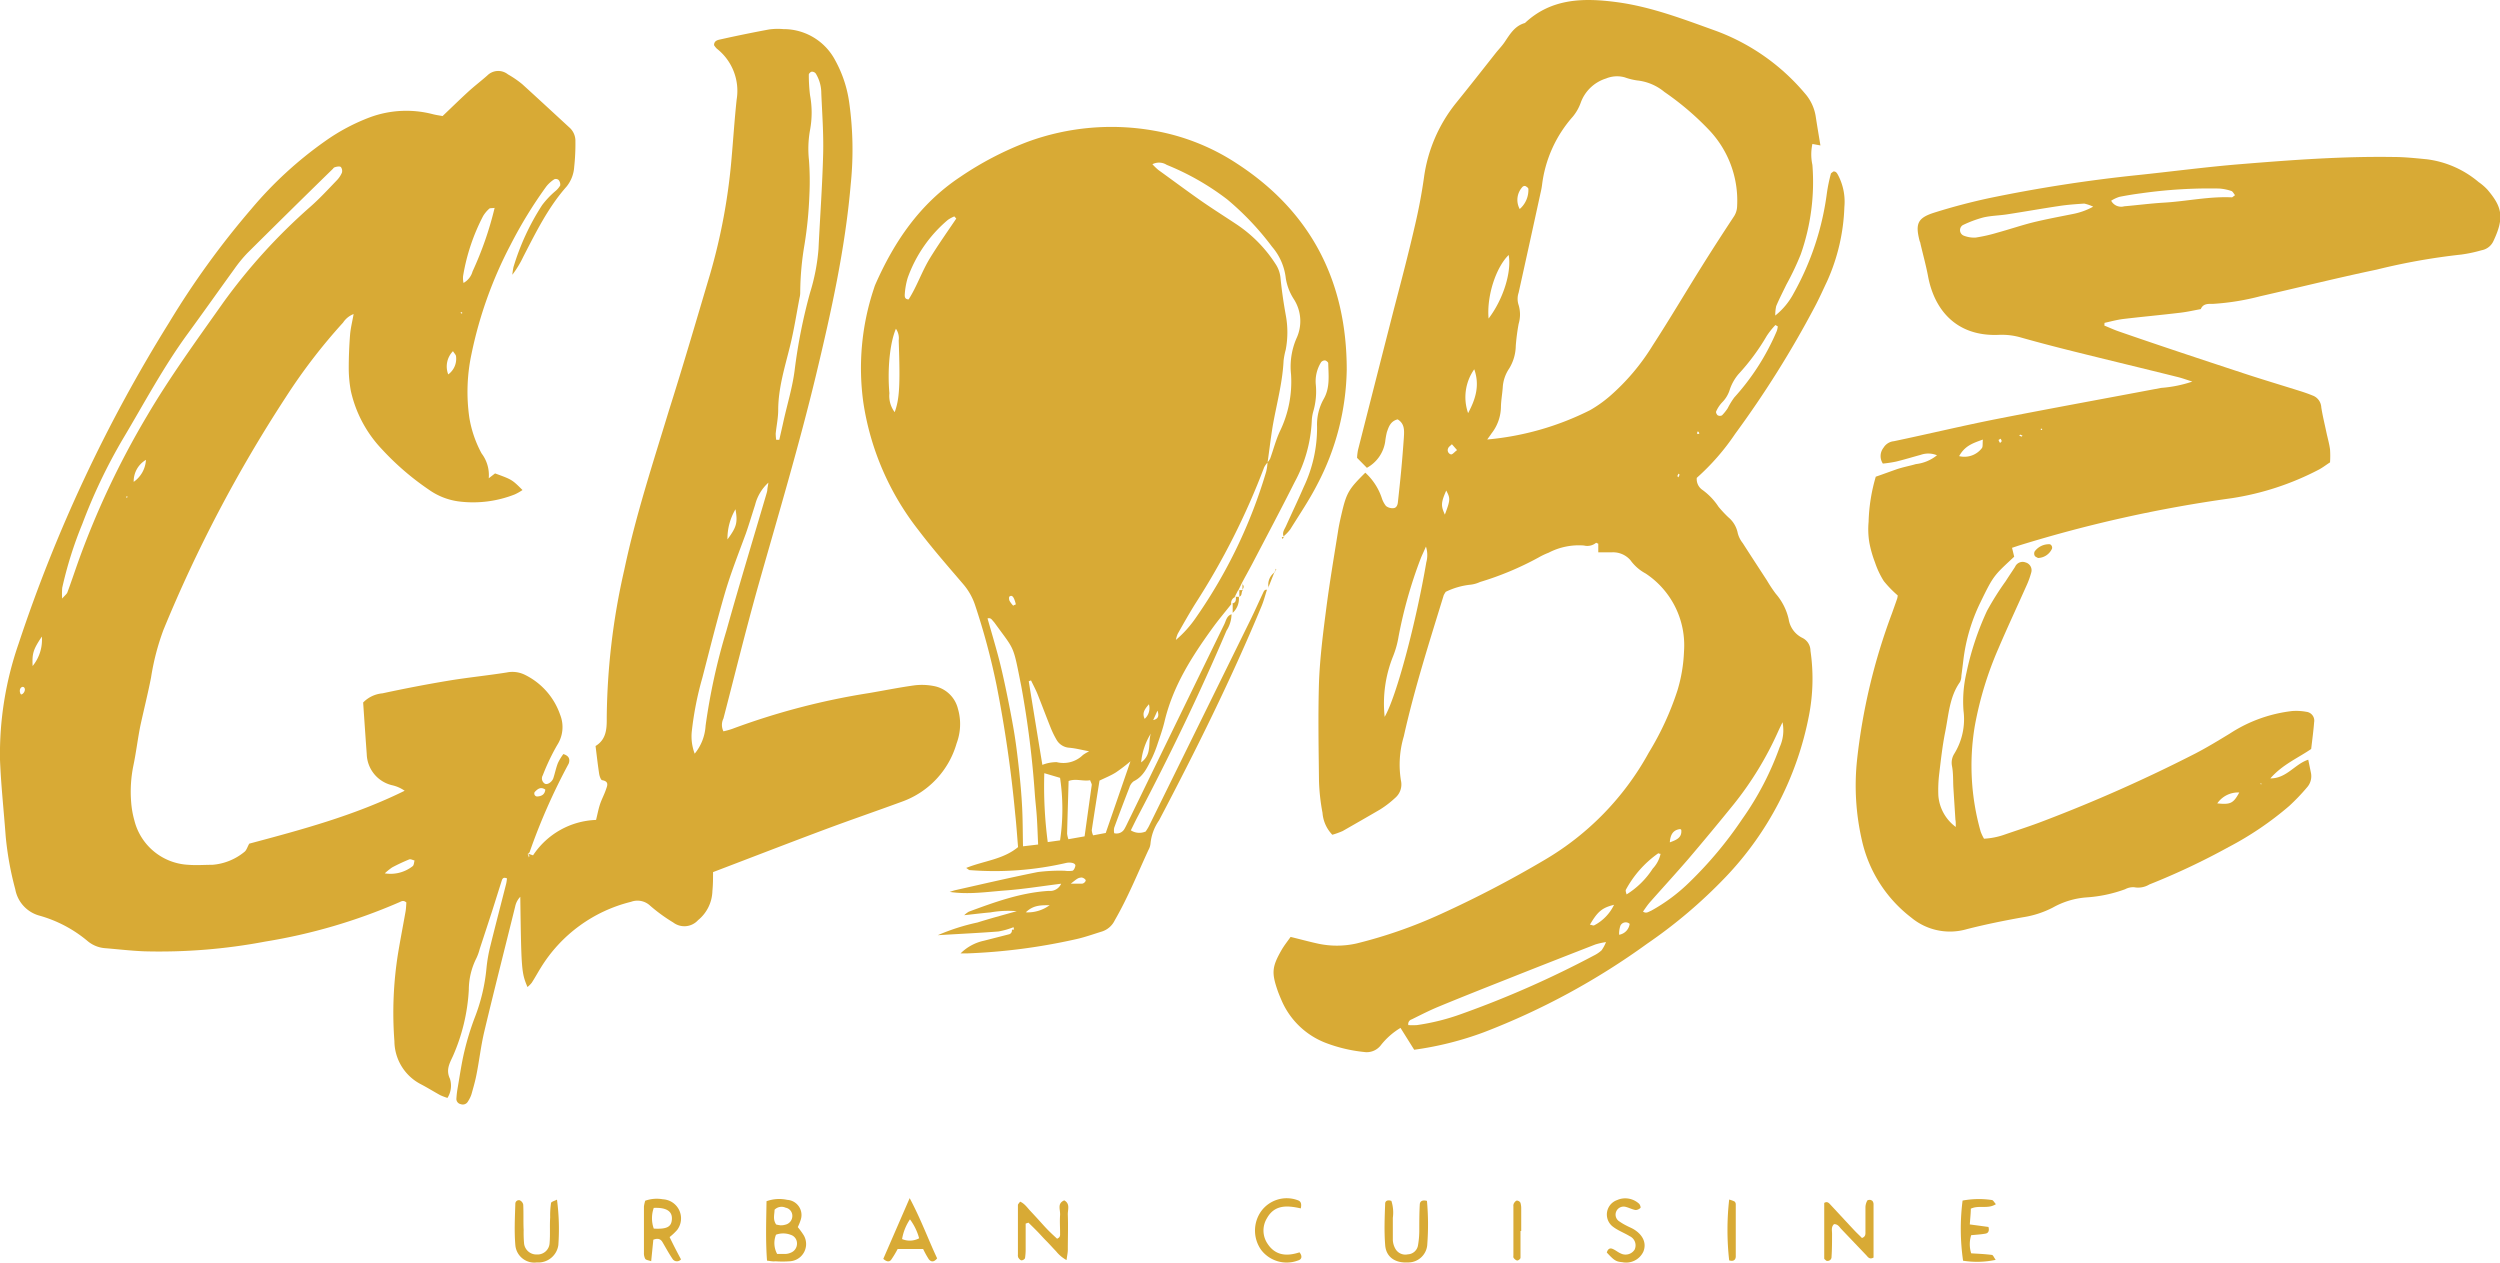 <svg xmlns="http://www.w3.org/2000/svg" viewBox="0 0 348.75 176.12"><defs><style>.cls-1{fill:#d8aa35;}</style></defs><g id="Layer_2" data-name="Layer 2"><g id="Laag_1" data-name="Laag 1"><path class="cls-1" d="M73.63,119.07l.73.25a11,11,0,0,1,8.79-4.94c.19-.75.32-1.47.54-2.15s.59-1.36.83-2.06c.18-.53.5-1.15-.5-1.33-.2,0-.39-.58-.44-.91-.19-1.25-.33-2.5-.5-3.86,1.45-.88,1.58-2.3,1.56-3.86a95.87,95.87,0,0,1,2.45-20.73c1.59-7.55,4-14.89,6.24-22.26,2-6.31,3.84-12.63,5.72-18.95a82.92,82.92,0,0,0,3-16.15c.24-2.74.42-5.48.71-8.21a7.48,7.48,0,0,0-2.76-7.12,2.54,2.54,0,0,1-.39-.49c0-.64.55-.73.92-.81q3.36-.75,6.75-1.38a8.9,8.9,0,0,1,2-.05,8.14,8.14,0,0,1,7.25,4.39,17,17,0,0,1,1.94,5.89,47.11,47.11,0,0,1,.21,11.32c-.77,9.05-2.74,17.87-4.85,26.68-2.36,9.8-5.25,19.47-8,29.17-1.75,6.21-3.29,12.48-4.91,18.72a2,2,0,0,0,0,1.79,11.11,11.11,0,0,0,1.22-.34,98.48,98.48,0,0,1,19.11-5c2.12-.36,4.23-.79,6.36-1.08a8.67,8.67,0,0,1,2.64.1,4.25,4.25,0,0,1,3.38,3.17,7.64,7.64,0,0,1-.18,4.82,12.2,12.2,0,0,1-7.62,8.14c-3.62,1.33-7.27,2.58-10.88,3.93-5.13,1.92-10.24,3.9-15.48,5.9,0,.89,0,1.76-.09,2.63a5.42,5.42,0,0,1-2,4.07,2.57,2.57,0,0,1-3.46.33,23.15,23.15,0,0,1-3.23-2.35,2.57,2.57,0,0,0-2.65-.54A20.54,20.54,0,0,0,75.44,135c-.43.69-.82,1.41-1.26,2.09a3.77,3.77,0,0,1-.6.6c-.83-2-.86-2.31-1-12.59a2.78,2.78,0,0,0-.71,1.35c-1.44,5.83-2.93,11.65-4.32,17.49-.47,2-.69,4-1.07,5.91-.18.95-.45,1.88-.71,2.8a4.15,4.15,0,0,1-.49,1,.81.81,0,0,1-1,.38.74.74,0,0,1-.61-.81,13.39,13.39,0,0,1,.19-1.55c.29-1.68.53-3.37.92-5a38.12,38.12,0,0,1,1.43-4.67A25.5,25.5,0,0,0,67.87,135a21.31,21.31,0,0,1,.54-3.06c.71-2.88,1.46-5.74,2.19-8.62.07-.26.09-.54.13-.78-.49-.21-.64,0-.74.32-.45,1.41-.89,2.83-1.34,4.24q-.86,2.64-1.73,5.28a7.23,7.23,0,0,1-.45,1.26,9.88,9.88,0,0,0-1.07,4.43,26.39,26.39,0,0,1-2.22,9.26c-.46,1-1,1.91-.42,3.14a3.2,3.2,0,0,1-.34,2.69,8.21,8.21,0,0,1-1-.38c-.91-.5-1.79-1.05-2.71-1.53a6.82,6.82,0,0,1-3.69-6,52.47,52.47,0,0,1,.5-12.2c.33-2,.71-3.94,1.06-5.92.07-.42.08-.86.11-1.23-.46-.42-.78-.1-1.07,0A78.31,78.31,0,0,1,37,131.35a79.15,79.15,0,0,1-16.83,1.36c-1.84-.07-3.69-.29-5.53-.44a4.29,4.29,0,0,1-2.43-1,18,18,0,0,0-6.64-3.52,4.68,4.68,0,0,1-3.44-3.7,43.88,43.88,0,0,1-1.34-7.43C.53,113.08.14,109.53,0,106A47,47,0,0,1,2.59,89.81,208.89,208.89,0,0,1,23.59,45,117.54,117.54,0,0,1,35.07,29.14a54.13,54.13,0,0,1,10.3-9.46,27.52,27.52,0,0,1,6.27-3.33,14.65,14.65,0,0,1,8.74-.42c.43.11.87.17,1.36.26,1.19-1.13,2.35-2.27,3.55-3.37.87-.8,1.82-1.52,2.7-2.3a2.16,2.16,0,0,1,2.86-.15,14.05,14.05,0,0,1,2,1.37c2.2,2,4.36,4,6.53,6a2.5,2.5,0,0,1,.89,2,29.93,29.93,0,0,1-.17,3.55A4.86,4.86,0,0,1,79.06,26c-2.59,2.92-4.29,6.39-6.06,9.81a13.91,13.91,0,0,1-1.53,2.52,9.87,9.87,0,0,1,.16-1.07,33.67,33.67,0,0,1,4-8.65,12.1,12.1,0,0,1,1.81-1.92,3,3,0,0,0,.71-.82,1,1,0,0,0-.23-.77.59.59,0,0,0-.6-.09A4.62,4.62,0,0,0,76.22,26a61.83,61.83,0,0,0-5,8.16,57.67,57.67,0,0,0-5.45,15.24,25.3,25.3,0,0,0-.3,8.85,15.88,15.88,0,0,0,1.71,5,5,5,0,0,1,1,3.47l.88-.68c2.36.86,2.36.86,3.83,2.32a7.49,7.49,0,0,1-1.08.61,15.82,15.82,0,0,1-7.65,1,9.29,9.29,0,0,1-4.32-1.65,37.58,37.58,0,0,1-6.56-5.65,17.21,17.21,0,0,1-4.34-8.15,17.76,17.76,0,0,1-.29-3.09c0-1.56.06-3.12.18-4.67.07-.94.31-1.87.5-2.95A3.08,3.08,0,0,0,47.86,45a79,79,0,0,0-8,10.42A194.14,194.14,0,0,0,22.8,87.87a34.06,34.06,0,0,0-1.73,6.65c-.44,2.25-1,4.47-1.49,6.72-.38,1.89-.6,3.81-1,5.69a18.12,18.12,0,0,0-.29,4.87,12.92,12.92,0,0,0,.45,2.63,8.18,8.18,0,0,0,7.54,6.21c1.11.09,2.23,0,3.34,0a8,8,0,0,0,4.46-1.79c.31-.22.43-.71.69-1.16,7.26-1.94,14.63-3.9,21.68-7.38a4.89,4.89,0,0,0-1.75-.77,4.6,4.6,0,0,1-3.54-4.35c-.18-2.43-.34-4.86-.5-7.19a4.28,4.28,0,0,1,2.7-1.28c3-.65,6.11-1.25,9.17-1.76,2.71-.45,5.45-.72,8.16-1.15a3.93,3.93,0,0,1,2.58.35,9.72,9.72,0,0,1,4.87,5.55,4.62,4.62,0,0,1-.42,4.24,30.55,30.55,0,0,0-2,4.2.86.86,0,0,0,.28,1.17c.35.21,1-.22,1.19-.76.23-.7.37-1.43.64-2.12a7.19,7.19,0,0,1,.76-1.25c.71.23.94.62.78,1.22a.78.78,0,0,1-.09.21,85,85,0,0,0-5.38,12.2c0,.12-.19.2-.29.31a2.55,2.55,0,0,1,.14.35,1.1,1.1,0,0,1,0,.18c0-.09.13-.21.1-.27S73.73,119.16,73.63,119.07ZM8.67,83.5c.39-.45.64-.63.73-.86.49-1.32.94-2.66,1.41-4a117.39,117.39,0,0,1,9.62-20.49c3.23-5.51,7-10.68,10.67-15.88A80.2,80.2,0,0,1,43.33,28.81c1.28-1.13,2.44-2.39,3.62-3.62a3.59,3.59,0,0,0,.74-1.08.9.9,0,0,0-.13-.8c-.14-.14-.52-.08-.79,0s-.24.16-.35.26c-4,3.9-7.94,7.79-11.89,11.71a18.89,18.89,0,0,0-1.83,2.23c-2.17,3-4.29,6-6.48,9-3.43,4.68-6.14,9.8-9.1,14.76a76.32,76.32,0,0,0-5.64,11.83A54.39,54.39,0,0,0,8.68,82,10.35,10.35,0,0,0,8.67,83.5Zm99.61-22.15.43,0c.21-.92.42-1.83.62-2.74.52-2.31,1.22-4.6,1.52-6.94A75.74,75.74,0,0,1,113,40.84a27.92,27.92,0,0,0,1.18-6.09c.21-4.44.54-8.87.65-13.31.07-2.81-.14-5.63-.26-8.44a5.23,5.23,0,0,0-.77-2.74.67.67,0,0,0-.54-.26c-.17,0-.44.27-.43.41a22.91,22.91,0,0,0,.17,2.87,13.24,13.24,0,0,1,0,4.86,14.72,14.72,0,0,0-.15,4.19,39.74,39.74,0,0,1,.06,4.88,55.77,55.77,0,0,1-.67,6.84,41.17,41.17,0,0,0-.61,6.82,3,3,0,0,1-.09.66c-.43,2.25-.78,4.52-1.33,6.75-.72,2.94-1.64,5.82-1.65,8.9,0,1.11-.24,2.21-.35,3.31A6.24,6.24,0,0,0,108.28,61.35ZM96.91,105.14a6.78,6.78,0,0,0,1.52-3.9A86.34,86.34,0,0,1,101.33,88c1.79-6.41,3.73-12.79,5.61-19.18a3,3,0,0,0,.1-.43c0-.24.07-.49.15-1.06a6.21,6.21,0,0,0-1.85,3.09c-.43,1.33-.83,2.68-1.29,4-1,2.72-2.06,5.4-2.88,8.16-1.17,4-2.16,8-3.2,12a45.06,45.06,0,0,0-1.46,7.4A6.8,6.8,0,0,0,96.91,105.14ZM64.66,39.47a2.62,2.62,0,0,0,1.26-1.6A47.47,47.47,0,0,0,69,29c-.39.06-.65,0-.77.13a4.53,4.53,0,0,0-.83,1,27.88,27.88,0,0,0-2.8,8.38A3.22,3.22,0,0,0,64.66,39.47Zm-11,82.36a5,5,0,0,0,3.91-1c.18-.14.18-.52.26-.79-.25-.06-.55-.23-.75-.15A25.67,25.67,0,0,0,54.71,121,8.48,8.48,0,0,0,53.68,121.83ZM5.84,88.8c-1.21,1.81-1.37,2.34-1.29,4.11A5.78,5.78,0,0,0,5.84,88.8Zm95.64-13.55c1.28-1.73,1.45-2.35,1.12-4.21A8.09,8.09,0,0,0,101.48,75.25ZM20.36,64.15a3.47,3.47,0,0,0-1.71,3.07A4,4,0,0,0,20.36,64.15ZM62.53,52.23a2.69,2.69,0,0,0,1.09-2.5c0-.22-.24-.43-.43-.74A3.05,3.05,0,0,0,62.53,52.23Zm13.54,57.92c-.64-.45-1.08-.09-1.49.35a.45.45,0,0,0,0,.39.42.42,0,0,0,.33.22C75.49,111.09,76,110.87,76.07,110.15ZM2.94,96.88a.54.54,0,0,0,.21-.08c.33-.26.43-.73.18-.93a.32.32,0,0,0-.19-.05c-.32.06-.47.48-.31.89A.5.5,0,0,0,2.94,96.88ZM17.73,69.44l.06-.19-.16,0a1.16,1.16,0,0,0,0,.18S17.68,69.42,17.73,69.44ZM64.47,43.73l0-.17-.21,0a.35.35,0,0,0,.06.16Z"/><path class="cls-1" d="M197.28,146.44l-1.91-3.05a10.1,10.1,0,0,0-2.76,2.44,2.48,2.48,0,0,1-2.34.92,20.89,20.89,0,0,1-5.39-1.29,11,11,0,0,1-6.17-6.07c-.15-.34-.29-.69-.41-1-.94-2.67-.89-3.47.48-5.87.37-.64.83-1.21,1.26-1.82,1.28.31,2.48.64,3.7.91a12.5,12.5,0,0,0,5.51,0,66.1,66.1,0,0,0,11.74-4.1A153.52,153.52,0,0,0,215.4,120,39.2,39.2,0,0,0,230,105a40.7,40.7,0,0,0,4-8.67,21.6,21.6,0,0,0,.92-5.47A12,12,0,0,0,229.56,80a6.25,6.25,0,0,1-2.12-1.86,3.2,3.2,0,0,0-2.58-1.09c-.59,0-1.18,0-1.9,0V75.84c-.08,0-.27-.15-.32-.11a1.92,1.92,0,0,1-1.67.37,9.11,9.11,0,0,0-4.93,1,10.12,10.12,0,0,0-1.41.67,42.4,42.4,0,0,1-8.17,3.42,4.34,4.34,0,0,1-1.28.37,10.24,10.24,0,0,0-3.5,1,4.29,4.29,0,0,0-.28.47c-2,6.52-4.08,13-5.57,19.69a13.79,13.79,0,0,0-.4,6.16,2.46,2.46,0,0,1-.81,2.43,13.9,13.9,0,0,1-2.11,1.62c-1.71,1-3.46,2-5.21,3a11.6,11.6,0,0,1-1.44.52,4.94,4.94,0,0,1-1.37-3.06,28.48,28.48,0,0,1-.49-4.41c-.05-4.6-.14-9.21,0-13.8.13-3.41.56-6.81,1-10.19.46-3.6,1.07-7.19,1.64-10.77.15-1,.36-1.9.58-2.84.64-2.68,1-3.22,3.24-5.44a8.35,8.35,0,0,1,2.28,3.48,3.54,3.54,0,0,0,.6,1.16,1.43,1.43,0,0,0,1,.31c.42,0,.61-.37.66-.77.16-1.47.32-2.94.46-4.42s.27-3.11.38-4.66c.06-1,.12-1.94-.87-2.54-1,.26-1.25,1.05-1.51,1.82a11.37,11.37,0,0,0-.23,1.32,5,5,0,0,1-2.55,3.62l-1.37-1.39a7.73,7.73,0,0,1,.13-1.09q2.49-9.81,5-19.62c1-3.81,2-7.61,2.88-11.43.55-2.31,1-4.65,1.33-7a21.11,21.11,0,0,1,4.42-10.3c1.87-2.31,3.7-4.64,5.56-7,.41-.52.89-1,1.26-1.55.75-1.11,1.42-2.28,2.84-2.67C216.41-.25,220.9-.31,225.47.29c4.81.63,9.32,2.37,13.86,4A29.68,29.68,0,0,1,251.76,13a6.38,6.38,0,0,1,1.55,3.36c.2,1.3.42,2.6.64,3.93l-1.12-.21a6.85,6.85,0,0,0,0,2.92,30.46,30.46,0,0,1-1.63,12.49,38.41,38.41,0,0,1-2,4.21c-.48,1-1,2-1.42,3a5.58,5.58,0,0,0-.13,1.32,9.87,9.87,0,0,0,2.56-3.09,38.88,38.88,0,0,0,4.65-14.06,23.71,23.71,0,0,1,.54-2.61c0-.11.2-.19.34-.33.43-.07.58.34.74.63a8,8,0,0,1,.81,4.32,27.38,27.38,0,0,1-2.4,10.34c-.57,1.2-1.11,2.42-1.74,3.6a141.67,141.67,0,0,1-11.1,17.71,32.4,32.4,0,0,1-5.35,6.13,1.82,1.82,0,0,0,.73,1.64,8.86,8.86,0,0,1,2.3,2.39,17,17,0,0,0,1.36,1.46,3.84,3.84,0,0,1,1.33,2.24,3.77,3.77,0,0,0,.69,1.37c1.12,1.75,2.26,3.49,3.39,5.23a19.15,19.15,0,0,0,1.23,1.85,8.16,8.16,0,0,1,1.79,3.54A3.49,3.49,0,0,0,251.46,89a2,2,0,0,1,1.1,1.78,26.94,26.94,0,0,1-.22,9.09,44.86,44.86,0,0,1-11.57,22.43,69.2,69.2,0,0,1-11,9.35A99.77,99.77,0,0,1,207,144,45.5,45.5,0,0,1,197.28,146.44Zm10.19-85.13a39.74,39.74,0,0,0,14.34-4.09,17.59,17.59,0,0,0,2.72-1.92,30.53,30.53,0,0,0,6-7.08c2.38-3.67,4.6-7.44,6.92-11.14,1.45-2.32,2.94-4.62,4.45-6.91a2.75,2.75,0,0,0,.43-1.45,14.29,14.29,0,0,0-3.89-10.56,39.23,39.23,0,0,0-6.25-5.33,7.13,7.13,0,0,0-3.82-1.61,8.84,8.84,0,0,1-1.72-.43,4,4,0,0,0-2.61.16,5.49,5.49,0,0,0-3.54,3.41,6.48,6.48,0,0,1-1.09,1.91,17.58,17.58,0,0,0-4.3,9.57,10.65,10.65,0,0,1-.21,1.1q-1.51,6.94-3.05,13.89a2.69,2.69,0,0,0,0,1.73,4.58,4.58,0,0,1,0,2.62,28.63,28.63,0,0,0-.4,3.07,6.22,6.22,0,0,1-.92,3.16,5.24,5.24,0,0,0-.9,2.69c-.07.89-.23,1.77-.25,2.66a6.13,6.13,0,0,1-1.31,3.7C207.89,60.74,207.68,61,207.47,61.31Zm41.19,39.44c-.22.46-.44.91-.65,1.38a46.62,46.62,0,0,1-6.1,10q-3.14,3.88-6.38,7.69c-1.73,2-3.56,4-5.33,6-.37.42-.68.89-1,1.35.48.32.79,0,1.11-.11a24.54,24.54,0,0,0,5.49-4.11,54.75,54.75,0,0,0,7.24-8.69,41.45,41.45,0,0,0,5.21-10A5.66,5.66,0,0,0,248.66,100.75ZM196.46,143a9.82,9.82,0,0,0,1.21,0,31,31,0,0,0,6.22-1.56,138.8,138.8,0,0,0,18.43-8.13,4.61,4.61,0,0,0,1.1-.74,5.58,5.58,0,0,0,.62-1.15,10.33,10.33,0,0,0-1.48.33c-4.13,1.61-8.25,3.22-12.37,4.86-3.16,1.25-6.32,2.5-9.46,3.8-1.29.53-2.54,1.17-3.79,1.79A.68.68,0,0,0,196.46,143Zm-3.3-43c1.66-2.83,4.41-13.31,5.81-21.56a3.81,3.81,0,0,0-.05-2.19c-.34.78-.56,1.22-.74,1.68a63.21,63.21,0,0,0-3.08,10.87,13,13,0,0,1-.77,2.76A17.67,17.67,0,0,0,193.16,100ZM248,45.53l-.33-.19a10.9,10.9,0,0,0-1.21,1.52,30.35,30.35,0,0,1-3.94,5.33,6.62,6.62,0,0,0-1.19,2.08,4.34,4.34,0,0,1-1.1,1.87,4.43,4.43,0,0,0-.83,1.27c-.06.12.09.44.23.53a.64.64,0,0,0,.59,0,6.29,6.29,0,0,0,.8-1,10.58,10.58,0,0,1,.91-1.49,33,33,0,0,0,5.93-9.27A2.82,2.82,0,0,0,248,45.53Zm-40.36-1.07c2.08-2.71,3.25-6.55,2.82-8.89C208.69,37.3,207.37,41.29,207.66,44.46Zm24,74.65c-.2,0-.28-.1-.32-.07a14.78,14.78,0,0,0-4.5,5.06c-.08.13,0,.37.09.67a11.62,11.62,0,0,0,3.65-3.6A4.37,4.37,0,0,0,231.65,119.11Zm-26-67.57a6.75,6.75,0,0,0-.84,6.09C205.9,55.58,206.42,53.72,205.67,51.54ZM221.79,129c.22,0,.46.16.59.09a6.29,6.29,0,0,0,2.78-2.87C223.5,126.63,222.88,127.14,221.79,129ZM212,29.16a3.52,3.52,0,0,0,1.21-2.8c0-.15-.25-.32-.43-.41a.43.43,0,0,0-.38.11A2.66,2.66,0,0,0,212,29.16ZM201.56,71.79c.77-2.07.78-2.24.19-3.36C201,70.14,201,70.56,201.56,71.79Zm31.38,45.72c.85-.32,1.71-.61,1.6-1.72,0-.05-.11-.13-.17-.13C233.3,115.78,233,116.59,232.94,117.51Zm-5.6,11.37a.82.82,0,0,0-1.3.27,3.51,3.51,0,0,0-.17,1.25A1.78,1.78,0,0,0,227.34,128.88ZM203.26,62.79l-.72-.82c-.18.19-.45.35-.53.58a.61.61,0,0,0,.4.84C202.63,63.42,202.89,63.06,203.26,62.79Zm33.79-2.28c0-.09-.06-.19-.11-.28a.25.25,0,0,0-.17,0,3.16,3.16,0,0,0,0,.32Zm-2.74,5.71-.15-.15a2.26,2.26,0,0,0-.17.35s.09.11.14.17Z"/><path class="cls-1" d="M141.39,129.34a10.84,10.84,0,0,1-2.1.6c-2.66.21-5.33.33-8.47.52a29.37,29.37,0,0,1,5.53-1.77c1.69-.53,3.41-1,5.49-1.58a14.14,14.14,0,0,0-3.67.17c-1.17.1-2.34.25-3.66.39a3.19,3.19,0,0,1,.64-.49c3.62-1.34,7.24-2.66,11.15-2.9a1.68,1.68,0,0,0,1.73-1c-2.68.33-5.22.75-7.78.94s-5.14.6-7.77.2c.26-.08.52-.18.78-.24,3.83-.86,7.66-1.76,11.51-2.53a24.61,24.61,0,0,1,3.76-.18,3.87,3.87,0,0,0,1.08,0c.2-.07.35-.42.4-.67s-.24-.38-.41-.42a2,2,0,0,0-.87,0,44.45,44.45,0,0,1-13.46,1c-.11,0-.21-.13-.49-.3,2.45-1,5.13-1.16,7.24-2.91-.13-1.54-.23-3.08-.4-4.63a177.49,177.49,0,0,0-2.61-18,96.19,96.19,0,0,0-3-11.17,8.71,8.71,0,0,0-1.63-2.87c-2.12-2.48-4.28-4.94-6.25-7.54a38,38,0,0,1-7.69-17.78,35,35,0,0,1,1.44-15.84c.07-.21.13-.42.22-.63,2.64-6,6.21-11.27,11.81-15a45.2,45.2,0,0,1,9.45-4.93,33.93,33.93,0,0,1,17.74-1.53,30.55,30.55,0,0,1,11.5,4.6c10.36,6.75,15.27,16.51,15.27,28.73a35.51,35.51,0,0,1-4.11,16c-1.11,2.17-2.49,4.2-3.78,6.28a6.13,6.13,0,0,1-.9.94l0,.06c-.26-.56.1-1,.31-1.46.82-1.83,1.69-3.63,2.48-5.47a19.18,19.18,0,0,0,1.86-8.4,7.28,7.28,0,0,1,.92-3.86c.92-1.6.67-3.3.64-5,0-.14-.27-.36-.44-.39a.67.67,0,0,0-.55.24,5,5,0,0,0-.74,3.19,10,10,0,0,1-.37,3.73,5.85,5.85,0,0,0-.2,1.31,19.76,19.76,0,0,1-2.39,8.51c-1.93,3.84-3.95,7.64-5.94,11.45-.48.91-1,1.82-1.47,2.73l0,0-.49,1,0-.07c-.16.32-.33.64-.5,1l.07-.07a.9.9,0,0,0-.51,1l.06-.09c-.91,1.15-1.85,2.26-2.71,3.45-2.89,4-5.5,8.09-6.66,13-.24,1-.59,2-.93,3a16.76,16.76,0,0,1-.81,2.07c-.63,1.24-1.16,2.57-2.55,3.25a1.69,1.69,0,0,0-.61.88q-1.09,2.79-2.12,5.61a2,2,0,0,0,0,.76,1.26,1.26,0,0,0,1.44-.61c.22-.38.4-.79.6-1.19q6.66-13.68,13.33-27.37c.24-.5.32-1.14,1-1.37l0,0a4.36,4.36,0,0,1-.71,2.3c-3.74,8.79-7.9,17.39-12.34,25.84-.34.65-.65,1.3-1,2a2.19,2.19,0,0,0,2.08.16c.14-.23.31-.47.44-.73q7.06-14.34,14.12-28.69c.62-1.26,1.19-2.55,1.79-3.82.12-.26.22-.55.61-.47l-.05,0c-.25.77-.45,1.56-.76,2.3-4.24,10.21-9.15,20.08-14.29,29.86a6.81,6.81,0,0,0-1.2,3.29,2.25,2.25,0,0,1-.28.84c-1.52,3.29-2.88,6.66-4.7,9.81a3,3,0,0,1-1.77,1.56c-1.27.39-2.53.85-3.83,1.12a82.92,82.92,0,0,1-15,1.94c-.27,0-.55,0-.91,0a6.58,6.58,0,0,1,3.26-1.77l3.44-.88a.55.55,0,0,0,.46-.63c.06,0,.12-.07.18-.07s.08.07.13.11ZM176.82,64.5a2.54,2.54,0,0,0,.37-.53c.45-1.25.78-2.55,1.33-3.75a15.83,15.83,0,0,0,1.58-8,9.94,9.94,0,0,1,.75-5,5.67,5.67,0,0,0-.38-5.52,7.54,7.54,0,0,1-1.1-2.87,8.11,8.11,0,0,0-1.92-4.41,39.05,39.05,0,0,0-6.25-6.6A36.06,36.06,0,0,0,162.76,23a2,2,0,0,0-2-.09,8.53,8.53,0,0,0,.83.8c2,1.44,3.94,2.89,5.94,4.29,1.58,1.1,3.21,2.13,4.81,3.19A19,19,0,0,1,178.05,37a4.24,4.24,0,0,1,.59,1.88c.17,1.69.42,3.38.72,5.05a13,13,0,0,1,0,4.85,10.34,10.34,0,0,0-.3,1.53c-.15,3.13-1,6.13-1.53,9.2-.27,1.67-.47,3.36-.7,5a3.11,3.11,0,0,0-.48.68,101.24,101.24,0,0,1-9.59,19c-.86,1.38-1.66,2.8-2.46,4.21a3.65,3.65,0,0,0-.26.87,15.73,15.73,0,0,0,2.84-3.18,70.73,70.73,0,0,0,9.75-20.28A7,7,0,0,0,176.82,64.5Zm-32,53.31c-.07-1.43-.1-2.61-.18-3.79-.06-1-.19-2.06-.27-3.09a135.55,135.55,0,0,0-1.9-15.19c-1.18-5.93-.86-4.89-3.72-8.85-.05-.06-.09-.12-.14-.17-.22-.21-.35-.59-.85-.45.5,1.75,1,3.44,1.46,5.15s.84,3.45,1.2,5.19.7,3.48,1,5.23.53,3.66.73,5.5.35,3.53.44,5.31.08,3.52.12,5.41Zm-1-22.89-.31.11q.94,5.84,1.9,11.67a5.35,5.35,0,0,1,2-.38,3.87,3.87,0,0,0,3.66-1,5.73,5.73,0,0,1,.87-.51c-1-.19-1.88-.42-2.75-.5a2.2,2.2,0,0,1-1.8-1.11,12.69,12.69,0,0,1-.86-1.78c-.6-1.5-1.16-3-1.77-4.53C144.49,96.21,144.14,95.57,143.83,94.92Zm7.48,21.75c.35-2.52.67-4.84,1-7.17,0-.18-.13-.38-.23-.66-1,.18-2-.27-3,.11-.07,2.5-.15,4.92-.21,7.34a3.87,3.87,0,0,0,.18.78Zm2.08-7.78c-.38,2.39-.74,4.66-1.08,6.92a2.08,2.08,0,0,0,.19.72l1.76-.33,3.45-10a24.28,24.28,0,0,1-2,1.53C155,108.18,154.21,108.49,153.39,108.89Zm-5.5,8.34a29.86,29.86,0,0,0,0-8.72l-2.2-.65a59.92,59.92,0,0,0,.48,9.61ZM133.4,30.49l-.27-.3a4.67,4.67,0,0,0-.91.49,18.88,18.88,0,0,0-5.6,8.09,10.31,10.31,0,0,0-.41,2.37c0,.24,0,.61.54.63,1.16-1.8,1.85-3.92,3-5.79S132.17,32.31,133.4,30.49Zm-8.59,27c.67-1.82.78-3.77.56-10a2.31,2.31,0,0,0-.39-1.63c-.85,2-1.2,5.64-.91,9A3.77,3.77,0,0,0,124.81,57.5Zm35.72,44.86a9.19,9.19,0,0,0-1.34,4C160.73,105.25,160.13,103.63,160.53,102.36Zm-17.44,24.92a5.14,5.14,0,0,0,3.34-1C145.34,126.3,144.2,126.19,143.09,127.28Zm6.22-4c.61,0,1.12,0,1.63,0,.29,0,.63-.41.48-.55a.87.87,0,0,0-.53-.31C150.36,122.47,150.36,122.5,149.31,123.32Zm11-25.06c-.68.76-1,1.29-.63,2.07A2,2,0,0,0,160.28,98.26Zm.56,2.24c.66-.14.87-.52.6-1.32Zm-19.48-16,.32-.14a4.52,4.52,0,0,0-.25-.79c-.12-.24-.3-.56-.64-.3-.09.07-.07.41,0,.57A3.44,3.44,0,0,0,141.36,84.51Z"/><path class="cls-1" d="M293.56,45.42c.67.27,1.33.58,2,.81,5.76,2,11.51,3.9,17.28,5.8,2.75.91,5.52,1.73,8.27,2.6.49.16,1,.34,1.46.53a1.85,1.85,0,0,1,1.25,1.67c.18,1.16.47,2.31.71,3.47.17.79.4,1.58.51,2.39a13.59,13.59,0,0,1,0,1.81c-.55.35-1,.71-1.54,1a38.87,38.87,0,0,1-12.18,4,186.38,186.38,0,0,0-29.71,6.61l-.93.31.3,1.24c-2.81,2.62-2.88,2.59-4.7,6.35a25.1,25.1,0,0,0-2.39,8.06c-.09.74-.18,1.48-.28,2.21a2,2,0,0,1-.19.86c-1.48,2.08-1.58,4.58-2.07,7-.38,1.89-.59,3.81-.82,5.73a18.88,18.88,0,0,0-.13,3.1,6,6,0,0,0,2.43,4.39c0-.54,0-.78-.05-1-.09-1.48-.19-3-.28-4.43-.06-1,0-2.07-.2-3.09a2.34,2.34,0,0,1,.32-1.69,9.18,9.18,0,0,0,1.29-6,17.52,17.52,0,0,1,.41-5.3,40,40,0,0,1,2.87-8.64,39.68,39.68,0,0,1,2.6-4.13c.43-.68.89-1.35,1.31-2a1.15,1.15,0,0,1,1.47-.62,1.13,1.13,0,0,1,.79,1.4,11.64,11.64,0,0,1-.68,1.87c-1.3,2.92-2.65,5.8-3.9,8.73a48.84,48.84,0,0,0-3.3,10.84A33.62,33.62,0,0,0,276.3,116a6,6,0,0,0,.47,1,10.23,10.23,0,0,0,2.89-.58c1.82-.63,3.66-1.21,5.46-1.91a211.72,211.72,0,0,0,21.12-9.39c1.64-.85,3.23-1.82,4.81-2.78a20.1,20.1,0,0,1,8.7-3.15,7.81,7.81,0,0,1,2,.11,1.24,1.24,0,0,1,1.07,1.46c-.09,1.18-.25,2.35-.41,3.72-1.77,1.23-4,2.16-5.7,4.11,2.29,0,3.4-2,5.29-2.61.14.66.25,1.23.37,1.8a2.33,2.33,0,0,1-.56,2.08,28.42,28.42,0,0,1-2.46,2.57,44.88,44.88,0,0,1-8.45,5.73,97.88,97.88,0,0,1-11.06,5.22,3,3,0,0,1-2.12.39,2.36,2.36,0,0,0-1.27.28,19.26,19.26,0,0,1-5.42,1.14,11.24,11.24,0,0,0-4.65,1.41,13.52,13.52,0,0,1-4.2,1.36c-2.62.47-5.25,1-7.82,1.66a8.43,8.43,0,0,1-7.73-1.61,18.72,18.72,0,0,1-6.91-10.86,34,34,0,0,1-.67-11.06,84,84,0,0,1,4.87-20.5c.25-.7.5-1.4.74-2.1a2,2,0,0,0,.07-.43,15.36,15.36,0,0,1-1.94-2,12,12,0,0,1-1.23-2.61,15.75,15.75,0,0,1-.79-2.78,11.49,11.49,0,0,1-.1-2.87,24.54,24.54,0,0,1,1-6.3c.88-.3,1.84-.66,2.81-1s1.87-.49,2.79-.76a5.69,5.69,0,0,0,2.94-1.23,3.19,3.19,0,0,0-2.27-.06c-1.14.31-2.28.66-3.43.94a16.64,16.64,0,0,1-1.85.28,1.88,1.88,0,0,1,.09-2.21,1.9,1.9,0,0,1,1.44-.91c4.78-1,9.55-2.15,14.35-3.1,7.64-1.5,15.3-2.89,22.95-4.34a17.52,17.52,0,0,0,4.34-.88c-.85-.27-1.47-.5-2.1-.65-4.82-1.2-9.65-2.36-14.47-3.56-2.44-.61-4.88-1.24-7.31-1.93a9.62,9.62,0,0,0-3.07-.38c-6,.28-9.06-3.53-9.92-8.19-.29-1.53-.7-3-1.06-4.54,0-.15-.1-.28-.13-.43-.59-2.34-.26-3.14,2-3.87,2.47-.78,5-1.45,7.52-2a207.11,207.11,0,0,1,20.87-3.25c4.8-.5,9.58-1.14,14.39-1.53,7.1-.58,14.2-1.11,21.34-1,1.55,0,3.11.17,4.66.32a13.84,13.84,0,0,1,7.22,3.18A7.69,7.69,0,0,1,347,26.46c2,2.36,2.41,3.82.85,7.13a2.25,2.25,0,0,1-1.67,1.32,20,20,0,0,1-2.82.6,89,89,0,0,0-11.81,2.1c-5.44,1.14-10.84,2.49-16.26,3.72a34.07,34.07,0,0,1-6.58,1.06c-.65,0-1.37-.07-1.7.73-.94.17-1.88.39-2.83.5-2.65.32-5.31.56-8,.88-.88.11-1.74.35-2.6.54ZM292,28.83a5.85,5.85,0,0,0-1.25-.43c-1.17.08-2.36.16-3.52.34-2.42.36-4.82.79-7.23,1.16-1.1.17-2.23.18-3.31.43a16,16,0,0,0-2.89,1.08.83.83,0,0,0,.11,1.45,3.92,3.92,0,0,0,1.71.28,22.34,22.34,0,0,0,3-.68c1.64-.45,3.26-1,4.91-1.42,1.87-.46,3.76-.81,5.65-1.19A9.51,9.51,0,0,0,292,28.83Zm2.52-.81a1.57,1.57,0,0,0,1.8.76c1.84-.16,3.68-.4,5.52-.51,3.17-.18,6.3-.89,9.5-.74.1,0,.21-.14.45-.3-.18-.21-.31-.52-.52-.59a6.74,6.74,0,0,0-1.71-.34,67.8,67.8,0,0,0-10.84.66c-1,.13-2,.29-3.06.5A4.8,4.8,0,0,0,294.51,28ZM273.3,63.63a3.07,3.07,0,0,0,3.16-1.1c.17-.19.09-.61.15-1.21C275.22,61.82,274.1,62.18,273.3,63.63Zm36,48.44c1.86.2,2.25,0,3.08-1.52A3.54,3.54,0,0,0,309.31,112.07ZM279.25,61.54l-.15-.34c-.11.06-.31.16-.3.19a2,2,0,0,0,.21.41Zm36.21,47.73-.19.08.19.07ZM282,60.91l.15-.12a3.36,3.36,0,0,0-.33-.16s-.09.08-.14.13Zm2.9-1.06s-.11-.06-.16-.05-.05.08-.07.12a.41.41,0,0,0,.17.07S284.88,59.9,284.9,59.85Z"/><path class="cls-1" d="M255.85,170.77c-.45.4-.26.95-.28,1.43,0,1,0,2.08-.07,3.11a.55.55,0,0,1-.75.55c-.1-.11-.27-.21-.27-.3,0-2.59,0-5.17,0-7.75.45-.29.69.06.93.31,1.11,1.19,2.21,2.39,3.33,3.58.34.36.72.7,1,1,.58-.2.48-.62.49-1,0-1.11,0-2.23,0-3.34a2.07,2.07,0,0,1,.23-.83c0-.1.25-.16.39-.15a.6.6,0,0,1,.37.17.78.78,0,0,1,.14.41v7.47c-.56.31-.78-.07-1-.31l-3.53-3.7C256.6,171.17,256.38,170.75,255.85,170.77Z"/><path class="cls-1" d="M95,175.68a.73.73,0,0,1-1.21-.11c-.5-.74-.92-1.52-1.37-2.29-.26-.44-.63-.59-1.28-.34l-.3,3c-.37-.13-.71-.16-.83-.33a1.69,1.69,0,0,1-.18-.85c0-2.15,0-4.29,0-6.44a4.43,4.43,0,0,1,.18-.82,4.85,4.85,0,0,1,2.46-.2,2.67,2.67,0,0,1,2,4.27,7.94,7.94,0,0,1-1.06,1C93.93,173.66,94.46,174.68,95,175.68Zm-3.8-7.18a4.34,4.34,0,0,0,0,2.89c1.84.1,2.47-.24,2.53-1.32S93,168.42,91.17,168.5Z"/><path class="cls-1" d="M107,175.86c-.21-2.81-.11-5.51-.07-8.29a5.24,5.24,0,0,1,2.89-.19,2.12,2.12,0,0,1,1.91,2.69,7.06,7.06,0,0,1-.44,1.11,11.09,11.09,0,0,1,.74,1,2.41,2.41,0,0,1-1.87,3.77,14.69,14.69,0,0,1-2,0C107.8,176,107.44,175.91,107,175.86Zm1.25-3.61a3.15,3.15,0,0,0,.16,2.67c.39,0,.82,0,1.25,0a2,2,0,0,0,.63-.16,1.36,1.36,0,0,0,.89-1.36,1.24,1.24,0,0,0-.87-1.14A2.92,2.92,0,0,0,108.23,172.25Zm0-1.44a4.13,4.13,0,0,0,.63.12,2.07,2.07,0,0,0,.65-.08,1.25,1.25,0,0,0,1-1.29,1.15,1.15,0,0,0-.94-1.09,1.37,1.37,0,0,0-1.54.29C108.05,169.38,107.78,170.1,108.27,170.81Z"/><path class="cls-1" d="M77.7,167.35a31.43,31.43,0,0,1,.19,6.33,2.82,2.82,0,0,1-3,2.43,2.66,2.66,0,0,1-3-2.43c-.16-1.91-.06-3.85,0-5.77a.49.49,0,0,1,.61-.47.85.85,0,0,1,.49.6c.06,1.18,0,2.37.06,3.55a17.63,17.63,0,0,0,.05,1.78A1.73,1.73,0,0,0,74.9,175a1.68,1.68,0,0,0,1.77-1.62c.1-1.18,0-2.37.08-3.56a11.84,11.84,0,0,1,.12-2C76.91,167.63,77.38,167.52,77.7,167.35Z"/><path class="cls-1" d="M199.06,167.52a36.34,36.34,0,0,1,.05,6,2.67,2.67,0,0,1-2.78,2.59c-1.73.09-3-.78-3.1-2.46-.15-1.9-.07-3.83,0-5.74,0-.42.41-.56.87-.38a5.35,5.35,0,0,1,.2,2.36c0,1,0,2.07,0,3.1a2.71,2.71,0,0,0,.37,1.24,1.59,1.59,0,0,0,1.72.75,1.5,1.5,0,0,0,1.41-1.2,12,12,0,0,0,.19-2c0-1.25,0-2.51.07-3.76C198.08,167.64,198.32,167.34,199.06,167.52Z"/><path class="cls-1" d="M143.08,170.69c0,1.17,0,2.33,0,3.5a8.41,8.41,0,0,1-.09,1.33.62.62,0,0,1-.48.3c-.16,0-.34-.21-.45-.37A.87.87,0,0,1,142,175q0-3.45,0-6.9c0-.12.14-.23.3-.47.61.25,1,.83,1.41,1.27s.81.87,1.21,1.31.89,1,1.36,1.47.82.78,1.18,1.12c.52-.21.41-.56.42-.82,0-.82-.06-1.64,0-2.45s-.45-1.63.58-2.08c.87.48.47,1.3.5,2,.06,1.64,0,3.27,0,4.9,0,.41-.1.82-.18,1.43a4.85,4.85,0,0,1-1.46-1.23c-.47-.48-.92-1-1.38-1.46s-.81-.87-1.22-1.29-.83-.83-1.25-1.24Z"/><path class="cls-1" d="M126.9,167.14c1.62,3.05,2.61,5.81,3.83,8.4-.46.58-.87.51-1.18.1a12.94,12.94,0,0,1-.77-1.4h-3.56a14.73,14.73,0,0,1-.91,1.51c-.27.33-.65.26-1.09-.14Zm1.32,5.6a7.89,7.89,0,0,0-1.28-2.64,7,7,0,0,0-1.1,2.75A2.77,2.77,0,0,0,128.22,172.74Z"/><path class="cls-1" d="M273.78,167.48a12.41,12.41,0,0,1,4.07-.08c.19,0,.35.34.58.58-1.13.73-2.33.09-3.5.63,0,.64-.09,1.35-.14,2.2l2.6.35c.14.51,0,.86-.41.93-.65.12-1.3.15-2,.22a4.21,4.21,0,0,0,0,2.53c1,.06,1.94.1,2.88.22.17,0,.3.37.54.69a12.55,12.55,0,0,1-4.55.12A31.14,31.14,0,0,1,273.78,167.48Z"/><path class="cls-1" d="M224.15,174.73c.11-.4.35-.69.78-.52s.75.47,1.15.64a1.5,1.5,0,0,0,1.95-.53,1.41,1.41,0,0,0-.68-1.87c-.75-.46-1.61-.77-2.31-1.3a2.13,2.13,0,0,1,.55-3.74,2.69,2.69,0,0,1,1.07-.24,2.85,2.85,0,0,1,2,.76c.13.13.25.51.19.56a1,1,0,0,1-.7.31c-.49-.09-1-.37-1.45-.46a1.12,1.12,0,0,0-.75,2.08,7.63,7.63,0,0,0,.95.56c.33.18.68.31,1,.5,1.35.82,1.82,2,1.34,3.14a2.65,2.65,0,0,1-2.95,1.45C225.4,176,225.14,175.79,224.15,174.73Z"/><path class="cls-1" d="M181.46,168.57c-1.88-.42-3.65-.55-4.72,1.37a3.28,3.28,0,0,0,.09,3.57c1.12,1.7,2.75,1.75,4.45,1.19.45.56.29,1-.19,1.13a4.48,4.48,0,0,1-5.16-1.47,4.66,4.66,0,0,1,0-5.39,4.41,4.41,0,0,1,5.13-1.53C181.44,167.58,181.61,167.87,181.46,168.57Z"/><path class="cls-1" d="M241.22,167.34a3.91,3.91,0,0,1,.75.27.53.53,0,0,1,.17.39c0,2.42,0,4.84,0,7.26,0,.54-.38.74-.92.56A38,38,0,0,1,241.22,167.34Z"/><path class="cls-1" d="M212.11,171.72c0,1.25,0,2.5,0,3.74,0,.14-.26.36-.42.38s-.36-.16-.49-.3-.08-.28-.08-.42c0-2.28,0-4.55,0-6.83a.77.77,0,0,1,.07-.43c.1-.16.27-.37.42-.38a.62.62,0,0,1,.49.3,2.71,2.71,0,0,1,.11.86c0,1,0,2.06,0,3.08Z"/><path class="cls-1" d="M284.3,77.84c-.14-.09-.38-.16-.46-.32a.67.67,0,0,1,0-.6,2.47,2.47,0,0,1,2.05-1c.26,0,.47.39.35.65A2.21,2.21,0,0,1,284.3,77.84Z"/><path class="cls-1" d="M177.8,79.79c-.3.73-.59,1.47-.88,2.2l.05,0a2.09,2.09,0,0,1,.89-2.18Z"/><path class="cls-1" d="M172.82,83.25a2.66,2.66,0,0,1-.86,2.24l0,0v-1.4l-.06.09c.59-.11.5-.57.51-1l-.07.07h.51Z"/><path class="cls-1" d="M179.12,74.83l-.18.37-.14-.26.37-.06Z"/><path class="cls-1" d="M177.86,79.85l.1-.51s.09.11.08.13-.16.21-.24.32Z"/><path class="cls-1" d="M173.29,82.4c-.13.3,0,.76-.47.85l.07,0v-1l0,.07h.51Z"/><path class="cls-1" d="M173.28,81.48c.4.3.13.61,0,.92l.05,0,0-1Z"/></g></g></svg>